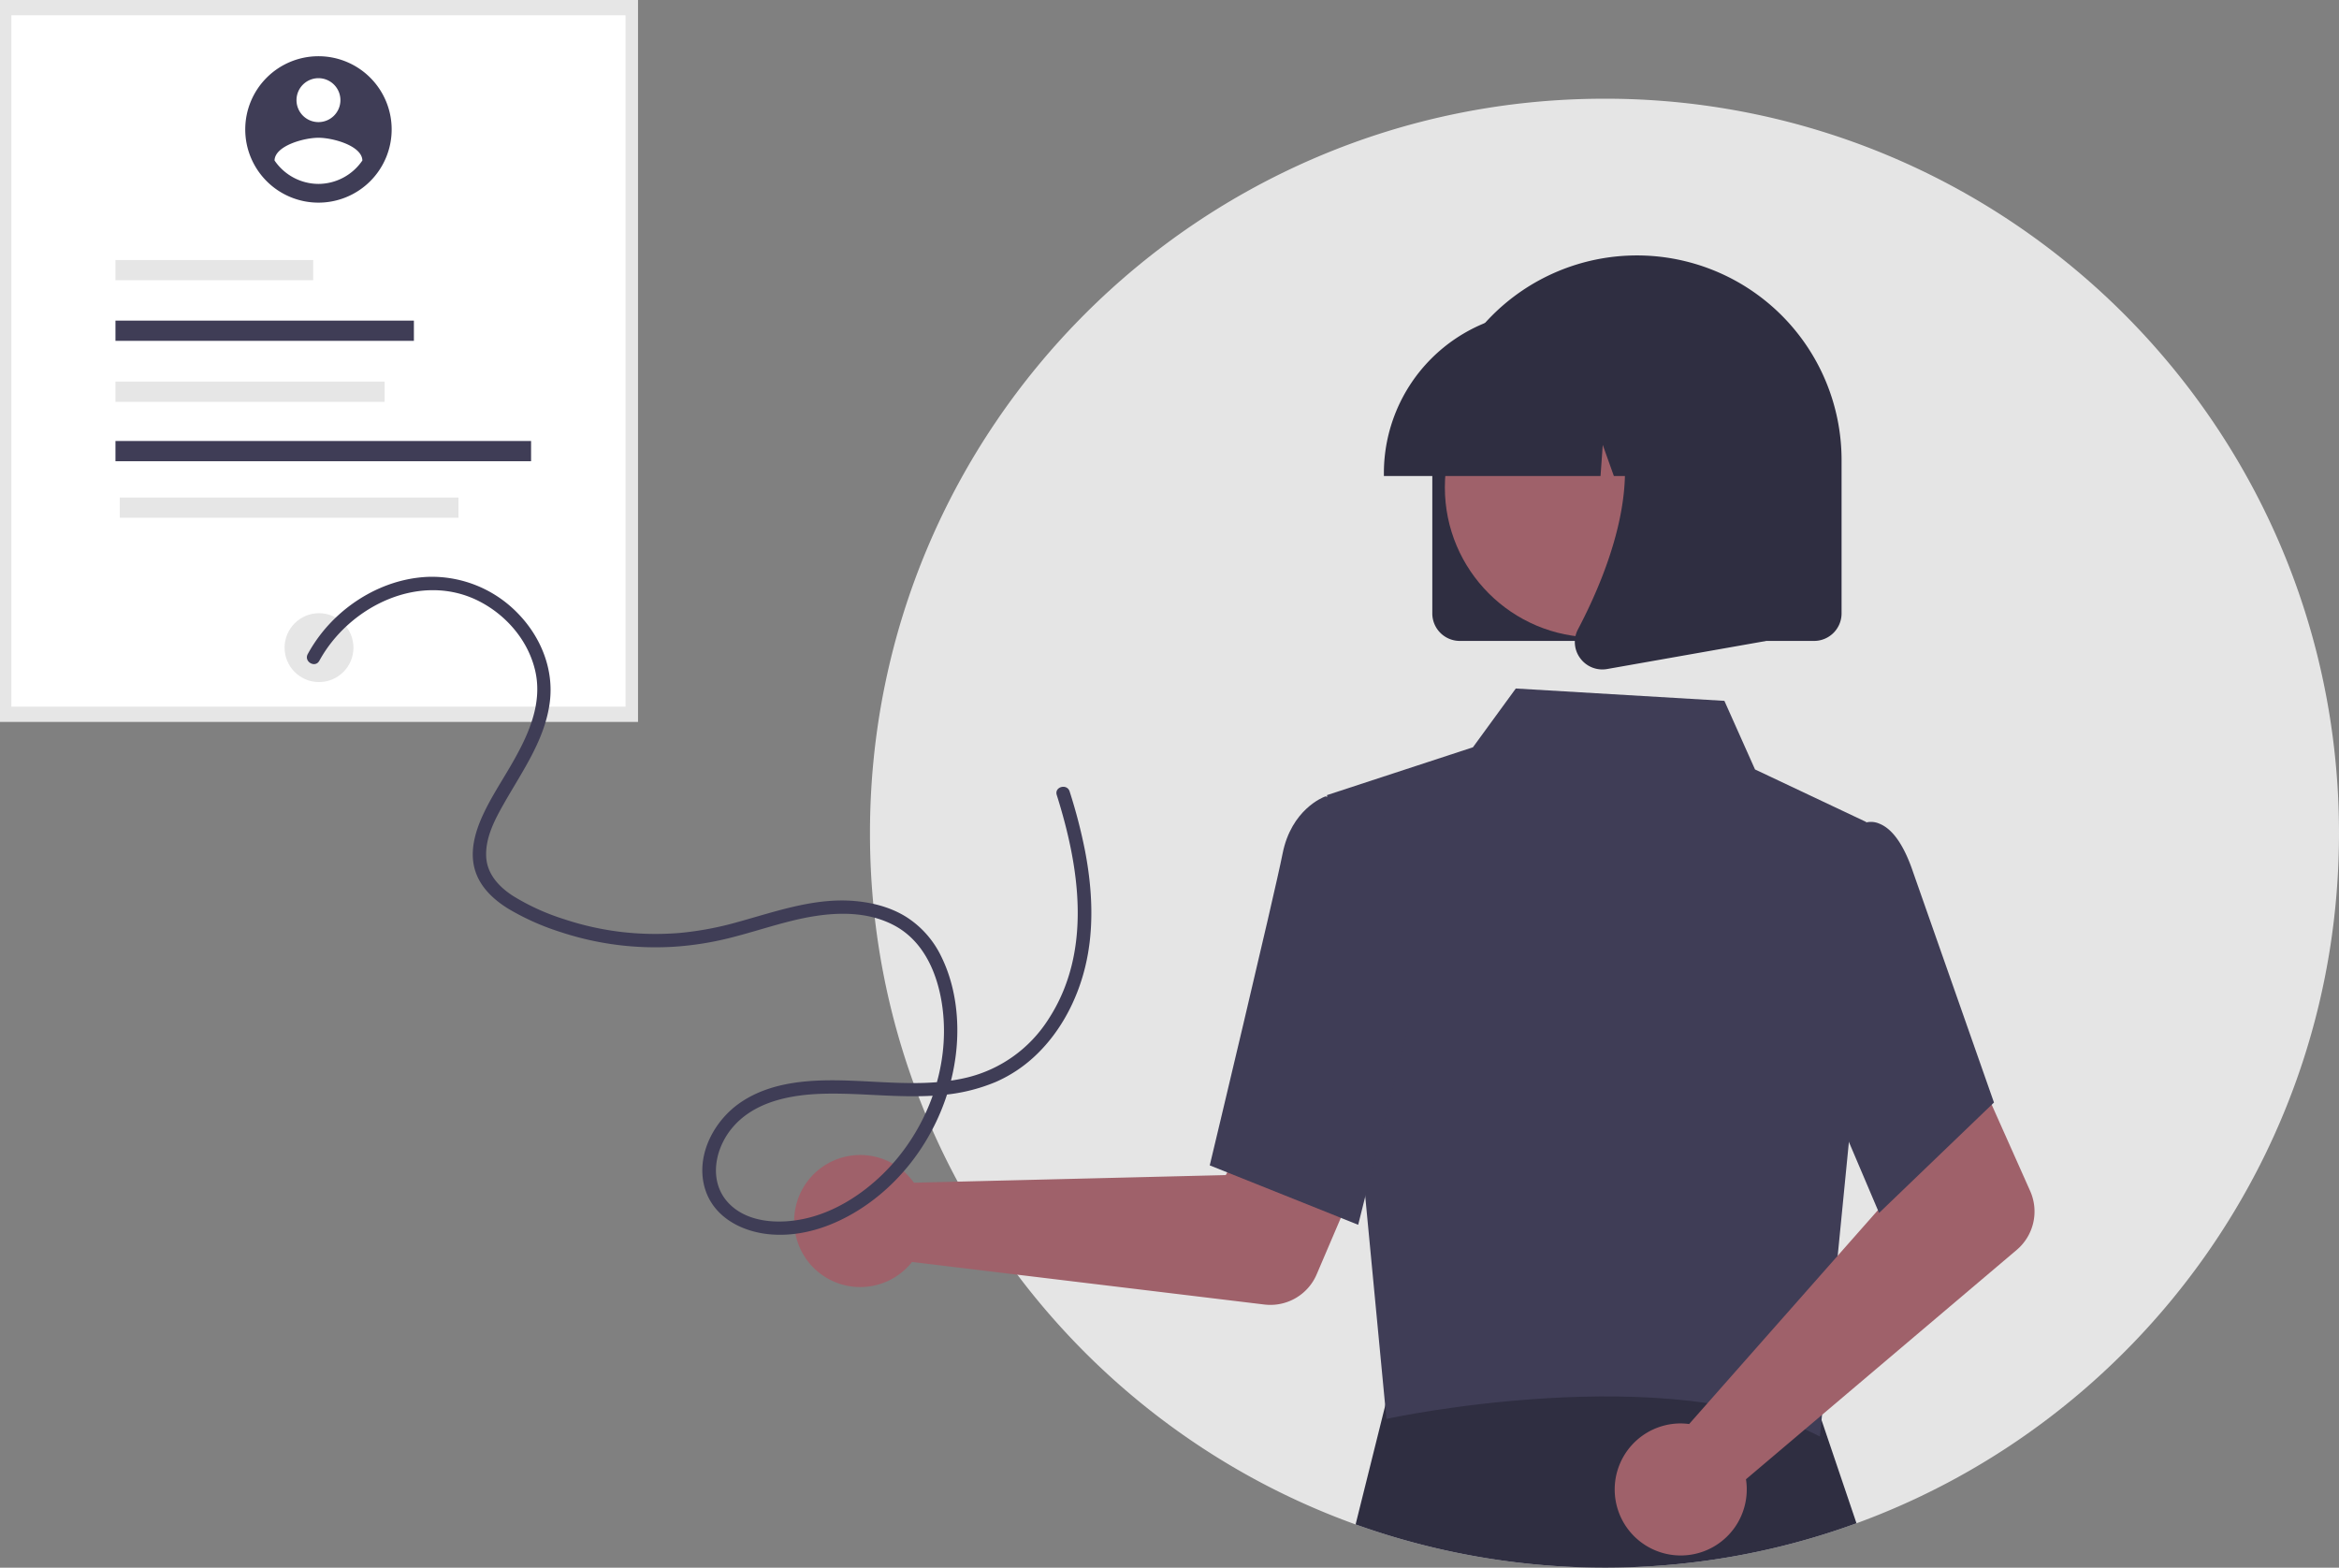 <svg xmlns="http://www.w3.org/2000/svg" xmlns:xlink="http://www.w3.org/1999/xlink" width="1050.862" height="704.353" data-name="Layer 1" viewBox="0 0 1050.862 704.353"><rect x="0" y="0" width="1050.862" height="704.353" fill="#808080" stroke="none"/><path fill="#e5e5e5" d="M1125.431,472.176c0,142.47-90.3,263.86-216.78,310.05a326.344,326.344,0,0,1-59.32,15.57,332.228,332.228,0,0,1-165.72-15.05c-127.28-45.81-218.24-167.61-218.18-310.64,0-182.18,147.75-329.93,330-329.93a328.564,328.564,0,0,1,192.01,61.6C1070.991,263.636,1125.431,361.546,1125.431,472.176Z" transform="translate(-74.569 -97.824)"/><path fill="#2f2e41" d="M908.651,782.226a326.344,326.344,0,0,1-59.32,15.57,332.228,332.228,0,0,1-165.72-15.05l15.24-61.15.92-3.67,31.1.12,156.24.56,2,5.91Z" transform="translate(-74.569 -97.824)"/><rect id="effaf695-3865-40c6-8918-ced0238239c2" width="286.651" height="324.355" fill="#e6e6e6" data-name="Rectangle 25"/><rect id="f33d627f-c769-4bde-9d74-ef156faf640e" width="275.928" height="310.632" x="5.111" y="6.862" fill="#fff" data-name="Rectangle 25-2"/><circle id="b5fd4af9-5b07-4da2-8ccf-5b3d4ac887f6" cx="143.326" cy="290.982" r="15.467" fill="#e6e6e6" data-name="Ellipse 116"/><rect id="f05405a0-af73-4807-bbd1-d761cdd06c65" width="88.837" height="9.088" x="51.876" y="116.819" fill="#e6e6e6" data-name="Rectangle 31"/><rect id="a05e4a04-50b7-46b0-b842-8db21044ae7a" width="134.079" height="9.088" x="51.876" y="144.052" fill="#3f3d56" data-name="Rectangle 32"/><rect id="bdce3bac-3998-4a72-bc14-4aa79023038d" width="120.918" height="9.088" x="51.876" y="171.456" fill="#e6e6e6" data-name="Rectangle 38"/><rect id="e1177af0-2f80-4461-b67e-43945f3b6fee" width="186.723" height="9.088" x="51.876" y="198.136" fill="#3f3d56" data-name="Rectangle 39"/><rect id="b290cdc3-2096-427b-bfd4-6b657da823ea" width="152.175" height="9.088" x="53.817" y="223.545" fill="#e6e6e6" data-name="Rectangle 40"/><g id="b96c6486-fa38-4cba-8e5e-13dca7f44a0c" data-name="Group 52"><path id="b0fbfc35-67c9-42b4-b2fe-33d0d7288754-57" fill="#9f616a" d="M482.178,625.614a29.756,29.756,0,0,1,2.991,3.6l140.109-3.428,16.345-29.868,48.3,18.776-23.8,55.687a22.609,22.609,0,0,1-23.5,13.561l-158.3-19.123a29.665,29.665,0,1,1-2.15-39.211Z" data-name="Path 846" transform="translate(-74.569 -97.824)"/><path id="a6a8f1c9-3ab8-4f6f-ba9b-45acc2f7af89-58" fill="#3f3d56" d="M670.758,455.065l65.569-21.489,19.258-26.411,93.716,5.546,13.759,30.82,49.972,23.613-7.68,142.624-13.138,133.477c-67.558-34.983-193.639-8.312-194.743-7.878Z" data-name="Path 852" transform="translate(-74.569 -97.824)"/><path id="fc06e97d-785e-4845-9aa0-60a5889f9ce3-59" fill="#3f3d56" d="M684.775,648.114l-66.694-26.684.284-1.187c.286-1.2,28.672-119.817,32.441-138.879,3.926-19.859,18.271-25.35,18.88-25.573l.445-.164,26.394,8.034,11.592,91.081Z" data-name="Path 853" transform="translate(-74.569 -97.824)"/><path id="b248559b-61d8-49e2-8eef-81cc9521c19e-60" fill="#9f616a" d="M828.78,737.377a29.721,29.721,0,0,1,4.677.258l92.747-105.072-10.788-32.286,46.608-22.652,24.655,55.313a22.608,22.608,0,0,1-6.034,26.453l-121.65,103.073a29.665,29.665,0,1,1-30.215-25.087Z" data-name="Path 855" transform="translate(-74.569 -97.824)"/><path id="b0e9bc84-32e8-4599-bd8d-d35670d3692b-61" fill="#3f3d56" d="M918.801,642.791l-38.689-91.006,15.09-63.391,16.259-20.541a9.366,9.366,0,0,1,7.524.07c6,2.413,11.1,9.81,15.177,21.984l36.259,103.279Z" data-name="Path 856" transform="translate(-74.569 -97.824)"/><path id="b58b0f1b-b11b-4f57-8de2-a939101b4938-62" fill="#2f2e41" d="M718.072,373.442v-68.61a91.938,91.938,0,1,1,183.875-.609q.001.305,0,.609v68.61a12.364,12.364,0,0,1-12.35,12.35H730.422A12.364,12.364,0,0,1,718.072,373.442Z" data-name="Path 857" transform="translate(-74.569 -97.824)"/><circle id="ba54abe3-4119-45e5-b5c1-150877d750f7" cx="716.548" cy="218.965" r="67.405" fill="#9f616a" data-name="Ellipse 148"/><path id="b6bcc4bf-1738-426f-8fbf-3ee273a728b5-63" fill="#2f2e41" d="M696.322,310.321a72.809,72.809,0,0,1,72.727-72.727h13.723a72.808,72.808,0,0,1,72.726,72.727v1.372h-29l-9.891-27.7-1.978,27.7H799.643l-4.99-13.974-1,13.974H696.322Z" data-name="Path 858" transform="translate(-74.569 -97.824)"/><path id="be96ad09-85ff-4345-abef-5a49918f7c18-64" fill="#2f2e41" d="M784.484,393.508a12.167,12.167,0,0,1-.967-12.918c14.541-27.658,34.9-78.765,7.877-110.283l-1.938-2.262h78.456v117.79L796.641,398.41a12.608,12.608,0,0,1-2.185.193,12.3,12.3,0,0,1-9.967-5.092Z" data-name="Path 859" transform="translate(-74.569 -97.824)"/></g><g id="b2dad932-78e1-44e1-9682-073c8202f887" data-name="Group 51"><path id="e043db59-b600-449e-8c52-e1eb73379667-65" fill="#3f3d56" d="M217.646,123.086A32.891,32.891,0,1,0,250.535,155.978v-.002a32.891,32.891,0,0,0-32.891-32.891Zm0,9.866a9.866,9.866,0,1,1-9.866,9.866v0A9.866,9.866,0,0,1,217.646,132.952Zm0,47.501a23.961,23.961,0,0,1-19.735-10.532c.158-6.578,13.156-10.199,19.735-10.199s19.576,3.621,19.735,10.199A24,24,0,0,1,217.646,180.453Z" data-name="Path 341" transform="translate(-74.569 -97.824)"/></g><path id="bcfa45dc-2c5a-4ac5-8376-9a2a23e225d0-66" fill="#3f3d56" d="M218.028,394.735c13.55-24.831,46.01-40.556,72.563-26.382,11.952,6.379,21.453,17.663,24.469,31,3.5,15.493-3.875,30.266-11.488,43.282-4.132,7.065-8.66,13.986-12.08,21.438-3.541,7.717-6.072,16.636-3.406,25.031,2.4,7.563,8.418,13.064,15.008,17.107a111.828,111.828,0,0,0,23.061,10.3,135.743,135.743,0,0,0,51.485,6.661,140.803,140.803,0,0,0,25.66-4.148c8.943-2.28,17.719-5.17,26.677-7.4,14.956-3.715,32.009-5.562,46.191,1.9,13.778,7.252,19.944,22.419,21.851,37.174,3.522,27.246-7.281,55.52-26.786,74.6-9.358,9.154-21.134,16.717-33.96,19.811-11.191,2.7-25.561,2.527-34.467-5.839-9.938-9.337-7.6-24.309.293-34.16,10.075-12.569,27.143-15.588,42.374-15.894,17.326-.348,34.636,2.232,51.952.628a79.799,79.799,0,0,0,24.568-5.926,62.258,62.258,0,0,0,18.515-12.529c10.69-10.386,17.9-24.222,21.485-38.608,4.317-17.3,3.376-35.482.025-52.859a238.361,238.361,0,0,0-6.888-26.507c-1.157-3.67-6.952-2.1-5.786,1.595,10.32,32.724,16.074,70.563-3.865,100.946a60.107,60.107,0,0,1-35.943,25.873c-17.257,4.289-35.365,2.169-52.909,1.531-16.682-.607-35,.048-49.3,9.764-11.731,7.969-19.936,23.127-16.39,37.437,3.419,13.8,16.681,20.8,29.945,21.878,13.917,1.134,27.612-3.537,39.3-10.841,24.313-15.193,40.479-41.913,43.862-70.242,1.763-14.761-.031-30.661-6.725-44.059a43.133,43.133,0,0,0-15.847-17.661c-6.81-4.175-14.676-6.23-22.576-6.957-17.948-1.653-35.192,4.509-52.218,9.223a144.798,144.798,0,0,1-26.628,5.083,132.982,132.982,0,0,1-26.272-.428,129.365,129.365,0,0,1-25.457-5.65,101.893,101.893,0,0,1-23.108-10.447c-6.385-4.083-11.907-9.931-12.221-17.9-.341-8.641,4.016-16.724,8.16-24.009,8.187-14.391,18.3-28.467,20.435-45.314,1.87-14.737-4.06-29.262-14.3-39.773a53.771,53.771,0,0,0-39.737-16.485c-15.193.435-29.74,7.042-40.915,17.189a67.358,67.358,0,0,0-13.8,17.53c-1.851,3.391,3.328,6.422,5.181,3.028Z" data-name="Path 842" transform="translate(-74.569 -97.824)"/></svg>